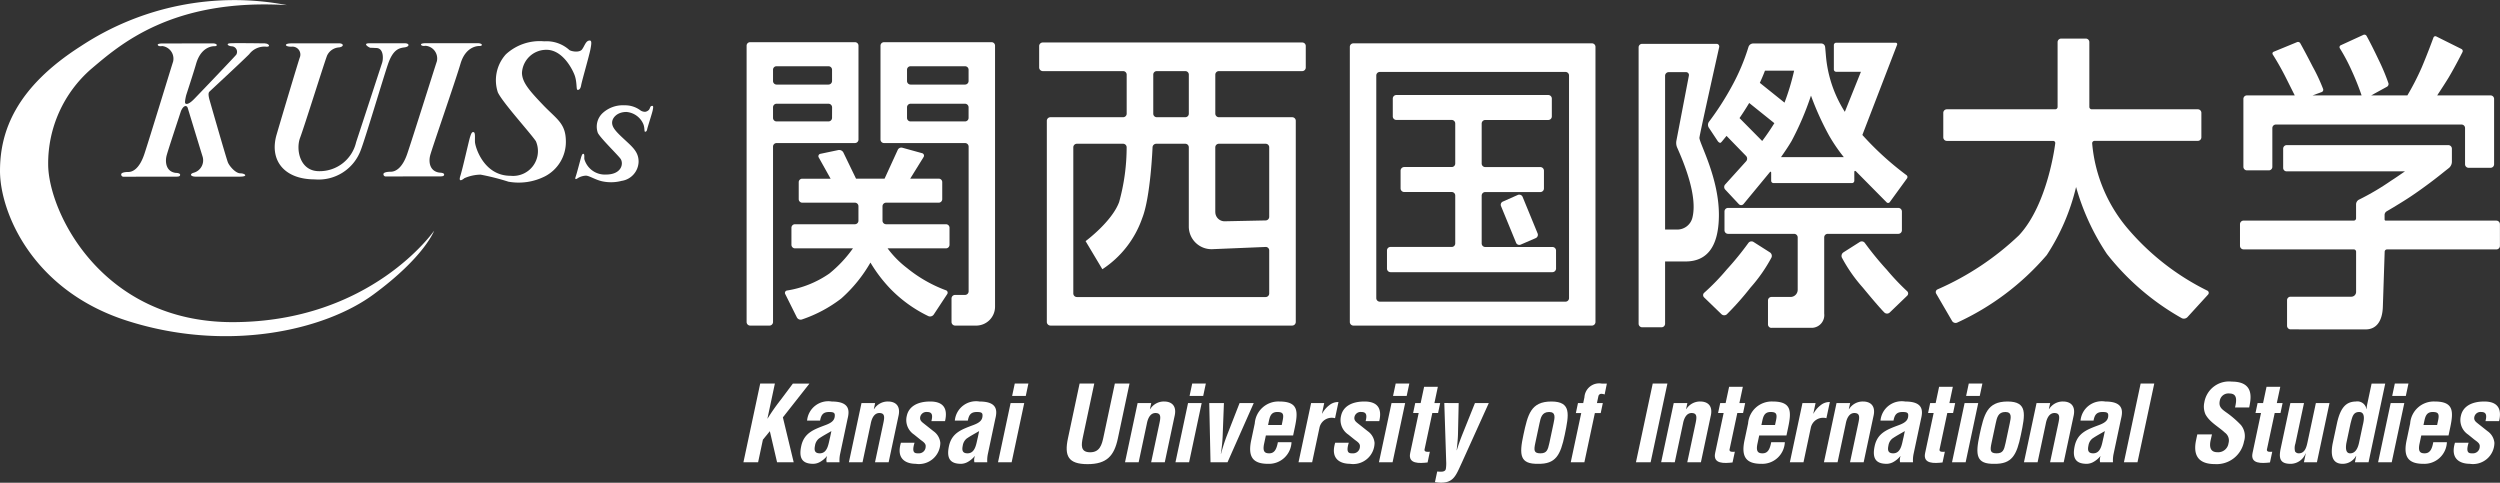 <svg xmlns="http://www.w3.org/2000/svg" width="238.475" height="46.045" viewBox="0 0 238.475 46.045">
  <rect x="0" y="0" width="238.475" height="46.045" fill="#333333" stroke="none"/>
  <g id="グループ_948" data-name="グループ 948" transform="translate(6776 -5521)">
    <path id="パス_215" data-name="パス 215" d="M204.028,24.51a20.434,20.434,0,0,0,2.8-6.5,22.444,22.444,0,0,0,2.941,6.389,24.084,24.084,0,0,0,7.151,6.131.474.474,0,0,0,.527-.1l1.963-2.148a.24.24,0,0,0-.094-.4,23.778,23.778,0,0,1-7.418-5.736,14.456,14.456,0,0,1-3.536-8.307.233.233,0,0,1,.226-.229h9.855a.337.337,0,0,0,.337-.338V10.935a.335.335,0,0,0-.337-.335H208.319a.23.23,0,0,1-.226-.227V4.195a.334.334,0,0,0-.341-.34h-2.343a.339.339,0,0,0-.344.34v6.178a.227.227,0,0,1-.22.227h-10.34a.339.339,0,0,0-.344.335v2.342a.341.341,0,0,0,.344.338h10.136a.2.2,0,0,1,.2.229s-.677,5.787-3.458,8.773a26.793,26.793,0,0,1-7.753,5.153.287.287,0,0,0-.144.419L195,30.79a.388.388,0,0,0,.479.161,24.947,24.947,0,0,0,8.548-6.441" transform="translate(-6784.791 5520.826)" fill="#fff"/>
    <path id="パス_216" data-name="パス 216" d="M128.936,6.977a.341.341,0,0,0,.34-.338V4.583a.334.334,0,0,0-.34-.337H104.186a.344.344,0,0,0-.342.337V6.639a.352.352,0,0,0,.342.338h7.671a.335.335,0,0,1,.336.331v3.726a.341.341,0,0,1-.336.341h-6.938a.343.343,0,0,0-.343.334v19.2a.347.347,0,0,0,.343.34h23.065a.344.344,0,0,0,.339-.34v-19.2a.34.34,0,0,0-.339-.334h-6.991a.345.345,0,0,1-.346-.341V7.308a.34.34,0,0,1,.346-.331ZM111.479,19.451c-.687,1.885-3.206,3.743-3.206,3.743l1.6,2.681a9.558,9.558,0,0,0,3.8-4.868c.8-1.992.988-6.769.988-6.769a.354.354,0,0,1,.35-.332h2.771a.335.335,0,0,1,.337.332v7.55a2.163,2.163,0,0,0,2.254,2.173l5.082-.211a.329.329,0,0,1,.334.327v4.107a.34.34,0,0,1-.334.343h-18.01a.342.342,0,0,1-.343-.343V14.238a.34.34,0,0,1,.343-.332h4.409a.338.338,0,0,1,.336.332,19.5,19.5,0,0,1-.713,5.213m9.168.97V14.238a.343.343,0,0,1,.346-.332h4.464a.337.337,0,0,1,.334.332v6.634a.346.346,0,0,1-.334.348l-3.9.081a.884.884,0,0,1-.908-.881m-2.526-9.387a.337.337,0,0,1-.337.341h-2.725a.334.334,0,0,1-.33-.341V7.308a.328.328,0,0,1,.33-.331h2.725a.331.331,0,0,1,.337.331Z" transform="translate(-6780.719 5520.807)" fill="#fff"/>
    <path id="パス_217" data-name="パス 217" d="M93.633,21.581a.338.338,0,0,1,.332.338v1.616a.343.343,0,0,1-.332.347H88.058a9.339,9.339,0,0,0,1.85,1.875A13.07,13.07,0,0,0,93.6,27.873a.243.243,0,0,1,.137.384L92.463,30.19a.427.427,0,0,1-.5.164,12.783,12.783,0,0,1-3.692-2.67,13.905,13.905,0,0,1-1.85-2.447,13.6,13.6,0,0,1-2.792,3.434,12.869,12.869,0,0,1-3.763,2,.406.406,0,0,1-.468-.214l-1.1-2.207a.232.232,0,0,1,.187-.35,9.751,9.751,0,0,0,4.018-1.618,12.01,12.01,0,0,0,2.25-2.4h-5.53a.341.341,0,0,1-.338-.347V21.919a.336.336,0,0,1,.338-.338h5.72a.338.338,0,0,0,.334-.337v-1.37a.337.337,0,0,0-.334-.349H79.922a.34.34,0,0,1-.342-.335V17.566a.333.333,0,0,1,.342-.328h2.7L81.5,15.228a.233.233,0,0,1,.163-.367l1.7-.357a.452.452,0,0,1,.475.232l1.21,2.5h2.72L89.021,14.5a.376.376,0,0,1,.448-.217l1.867.517a.244.244,0,0,1,.149.382l-1.271,2.051h2.722a.331.331,0,0,1,.334.328V19.19a.338.338,0,0,1-.334.335H87.909a.342.342,0,0,0-.337.349v1.37a.342.342,0,0,0,.337.337Zm-16.17-7.743a.338.338,0,0,0-.334.337V30.909a.341.341,0,0,1-.341.34H74.945a.34.34,0,0,1-.336-.34V4.549a.329.329,0,0,1,.336-.333h10a.329.329,0,0,1,.336.333V13.5a.336.336,0,0,1-.336.336Zm5.3-3.411a.346.346,0,0,0-.343-.341H77.463a.34.34,0,0,0-.334.341v1.009a.337.337,0,0,0,.334.338h4.953a.342.342,0,0,0,.343-.338Zm-5.3-3.917a.331.331,0,0,0-.334.334V7.921a.339.339,0,0,0,.334.337h4.953a.344.344,0,0,0,.343-.337V6.845a.336.336,0,0,0-.343-.334ZM98.307,29.458a1.8,1.8,0,0,1-1.8,1.791H94.5a.347.347,0,0,1-.344-.34V28.658a.341.341,0,0,1,.344-.334h.943a.343.343,0,0,0,.344-.333V14.175a.34.34,0,0,0-.344-.337H87.718a.339.339,0,0,1-.337-.336V4.549a.332.332,0,0,1,.337-.333H97.971a.329.329,0,0,1,.336.333ZM95.439,11.774a.339.339,0,0,0,.344-.338V10.427a.343.343,0,0,0-.344-.341h-5.19a.342.342,0,0,0-.338.341v1.009a.338.338,0,0,0,.338.338Zm.344-4.929a.334.334,0,0,0-.344-.334h-5.19a.332.332,0,0,0-.338.334V7.921a.34.34,0,0,0,.338.337h5.19a.341.341,0,0,0,.344-.337Z" transform="translate(-6779.39 5520.809)" fill="#fff"/>
    <path id="パス_218" data-name="パス 218" d="M135.222,4.331a.334.334,0,0,0-.332.331V30.913a.344.344,0,0,0,.332.341H157.99a.342.342,0,0,0,.332-.341V4.662a.333.333,0,0,0-.332-.331ZM155.8,28.637a.336.336,0,0,1-.332.335H137.75a.338.338,0,0,1-.336-.335V7.392a.337.337,0,0,1,.336-.333h17.717a.335.335,0,0,1,.332.333Zm-1.238-2.825a.35.35,0,0,1-.342.346H138.775a.341.341,0,0,1-.341-.346V24.085a.333.333,0,0,1,.341-.332h5.835a.336.336,0,0,0,.335-.335V18.85a.335.335,0,0,0-.335-.338h-4.539a.347.347,0,0,1-.339-.346V16.472a.351.351,0,0,1,.339-.343h4.539a.334.334,0,0,0,.335-.335V11.977a.341.341,0,0,0-.335-.34h-5.282a.338.338,0,0,1-.34-.341V9.6a.339.339,0,0,1,.34-.34h14.493a.341.341,0,0,1,.338.34v1.7a.34.34,0,0,1-.338.341h-6.014a.346.346,0,0,0-.34.34v3.817a.338.338,0,0,0,.34.335h5.267a.348.348,0,0,1,.333.343v1.694a.344.344,0,0,1-.333.346h-5.267a.34.34,0,0,0-.34.338v4.568a.341.341,0,0,0,.34.335h6.411a.342.342,0,0,1,.342.332Zm-5.246-5.946a.328.328,0,0,1,.178-.444l1.423-.632a.351.351,0,0,1,.454.184l1.43,3.484a.347.347,0,0,1-.175.451l-1.436.62a.331.331,0,0,1-.441-.176Z" transform="translate(-6782.13 5520.804)" fill="#fff"/>
    <path id="パス_219" data-name="パス 219" d="M176.268,24.264a.4.4,0,0,1,.158.488,14.823,14.823,0,0,1-2,2.869,27.964,27.964,0,0,1-2.266,2.558.383.383,0,0,1-.5-.008L170,28.567a.3.3,0,0,1,.007-.45,21.484,21.484,0,0,0,2.159-2.228,28.335,28.335,0,0,0,2.057-2.526.368.368,0,0,1,.483-.092Zm11.121,1.626a30.378,30.378,0,0,1-2.064-2.526.359.359,0,0,0-.477-.092l-1.56.992a.41.41,0,0,0-.157.488,14.567,14.567,0,0,0,2,2.869c1.66,2.012,2.071,2.394,2.071,2.394a.373.373,0,0,0,.5-.011l1.661-1.6a.292.292,0,0,0-.019-.448,22.685,22.685,0,0,1-1.954-2.069m-10.962,5.576h3.9a1.211,1.211,0,0,0,1.124-1.353V22.834a.335.335,0,0,1,.332-.335h6.74a.343.343,0,0,0,.34-.34V20.371a.344.344,0,0,0-.34-.345H172.272a.341.341,0,0,0-.332.345v1.788a.34.34,0,0,0,.332.34h6.309a.344.344,0,0,1,.342.335v5a.685.685,0,0,1-.681.686h-1.816a.332.332,0,0,0-.337.338v2.274a.333.333,0,0,0,.337.338m-10.152-.4a.342.342,0,0,1-.332.343h-1.85a.344.344,0,0,1-.344-.343V4.708a.332.332,0,0,1,.344-.332h7.076a.254.254,0,0,1,.263.324s-1.865,8.327-1.883,8.638c0,.536,1.9,3.871,1.859,7.47-.039,3.018-1.2,4.326-3.188,4.326h-1.945Zm0-8.98h1.149a1.486,1.486,0,0,0,1.452-1.115c.536-2.084-.846-5.342-1.437-6.676a1.14,1.14,0,0,1-.082-.7l1.187-6.189a.274.274,0,0,0-.277-.335h-1.651a.346.346,0,0,0-.341.346Zm5.736-4.306,2-2.213a.375.375,0,0,0-.011-.5l-1.864-1.916c-.4.492-.455.557-.528.63s-.212.013-.316-.138l-.854-1.288a.5.5,0,0,1,.023-.549,27.122,27.122,0,0,0,2.216-3.453,19.726,19.726,0,0,0,1.552-3.685.477.477,0,0,1,.427-.331h6.522a.369.369,0,0,1,.362.337s.009.021.081.883a11.81,11.81,0,0,0,1.8,5.3l1.534-3.819h-2.351a.226.226,0,0,1-.23-.226V4.491a.223.223,0,0,1,.23-.222h5.651a.142.142,0,0,1,.145.207l-3.307,8.591A28.777,28.777,0,0,0,189.3,16.9a.222.222,0,0,1,.047.314l-1.637,2.253a.2.2,0,0,1-.3.031l-2.919-2.951c-.093-.09-.167-.06-.167.066v.814a.226.226,0,0,1-.227.231h-7.477a.225.225,0,0,1-.227-.231v-.742c0-.129-.067-.151-.144-.047l-2.492,3.017a.3.3,0,0,1-.449.01l-1.309-1.4a.359.359,0,0,1,.017-.487m3.52-4.136c.409-.542.8-1.116,1.161-1.7l-2.4-1.926c-.31.518-.627,1.008-.924,1.44Zm4.654-4.328a27.616,27.616,0,0,1-1.845,4.32c-.284.486-.635,1.005-1.012,1.545h5.988a15.872,15.872,0,0,1-1.417-2.077,27.124,27.124,0,0,1-1.714-3.789M175.8,6.937c-.139.37-.306.759-.488,1.159l2.354,1.888a22.463,22.463,0,0,0,.915-3.047Z" transform="translate(-6783.441 5520.807)" fill="#fff"/>
    <path id="パス_220" data-name="パス 220" d="M228.674,31.575a.342.342,0,0,1-.34-.344v-2.44a.333.333,0,0,1,.34-.331h5.8a.457.457,0,0,0,.446-.461V24.17a.224.224,0,0,0-.222-.224H224.187a.34.34,0,0,1-.342-.337V21.545a.341.341,0,0,1,.342-.345h10.508a.218.218,0,0,0,.222-.212V19.638a.52.52,0,0,1,.321-.458,24.085,24.085,0,0,0,3.006-1.777c.452-.286.9-.6,1.335-.9H228.3a.33.33,0,0,1-.337-.322V14.345A.342.342,0,0,1,228.3,14h15.427a.343.343,0,0,1,.331.348v1.262a.8.8,0,0,1-.259.552l-.436.343c-.791.645-1.9,1.493-3.125,2.323-.906.616-2.4,1.486-2.4,1.486a.41.41,0,0,0-.2.33v.444a.115.115,0,0,0,.114.115H248.3a.342.342,0,0,1,.34.345v2.064a.341.341,0,0,1-.34.337H237.866a.226.226,0,0,0-.22.224l-.174,5.255c-.045,1.391-.641,2.15-1.631,2.15Zm.394-22.317H224.5a.334.334,0,0,0-.331.33v6.48a.34.34,0,0,0,.331.34h2.1a.336.336,0,0,0,.331-.34v-3.7a.336.336,0,0,1,.341-.331h17.7a.334.334,0,0,1,.341.331v3.454a.338.338,0,0,0,.334.341h2.107a.335.335,0,0,0,.33-.341V9.588a.335.335,0,0,0-.33-.33h-5.1c.37-.561.792-1.207,1.1-1.715.669-1.127,1.313-2.415,1.313-2.415a.219.219,0,0,0-.1-.3L242.581,3.64a.191.191,0,0,0-.281.1s-.541,1.486-1.113,2.834a24.594,24.594,0,0,1-1.375,2.682h-3.45l1.516-.832a.3.3,0,0,0,.13-.318,19.783,19.783,0,0,0-.946-2.258c-.694-1.47-1.14-2.26-1.14-2.26a.236.236,0,0,0-.317-.1l-2.16.991a.2.2,0,0,0-.073.287,17.887,17.887,0,0,1,1.139,2.151,24.919,24.919,0,0,1,.933,2.339h-4.674l.867-.316a.232.232,0,0,0,.138-.294,17.031,17.031,0,0,0-1-2.14C230.03,5.05,229.6,4.292,229.6,4.292a.249.249,0,0,0-.318-.114l-2.22.914a.176.176,0,0,0-.085.273,26.04,26.04,0,0,1,1.293,2.3c.362.719.624,1.251.8,1.594" transform="translate(-6786.172 5520.843)" fill="#fff"/>
    <path id="パス_221" data-name="パス 221" d="M74.292,45.835l1.6-7.506h1.4l-.709,3.333H76.6a19.277,19.277,0,0,1,1.263-1.8l1.145-1.532H80.59l-2.535,3.223,1.031,4.283H77.5l-.689-2.963-.662.811-.457,2.152Z" transform="translate(-6779.376 5519.259)" fill="#fff"/>
    <path id="パス_222" data-name="パス 222" d="M82.489,45.916a1.017,1.017,0,0,1,.042-.579h-.018a2.353,2.353,0,0,1-.636.539,1.378,1.378,0,0,1-.661.191c-1.052,0-1.4-.531-1.152-1.692.276-1.29,1.252-1.6,2.361-2.021.6-.23.852-.48.842-.94-.007-.251-.2-.29-.551-.29-.589,0-.757.31-.853.821H80.622a2.032,2.032,0,0,1,2.358-1.821c1.773,0,1.686.93,1.5,1.67l-.706,3.333a2.962,2.962,0,0,0-.058.789Zm.452-2.972c-.368.22-.8.441-1.2.72a1.078,1.078,0,0,0-.365.682c-.092.43-.024.72.457.72.769,0,.836-.971.98-1.511Z" transform="translate(-6779.635 5519.177)" fill="#fff"/>
    <path id="パス_223" data-name="パス 223" d="M87.209,40.853h.02a1.54,1.54,0,0,1,1.325-.731c.742,0,1.25.431.995,1.44l-.926,4.354h-1.3l.8-3.763c.117-.551.134-.911-.352-.932s-.752.442-.861,1.041l-.777,3.653h-1.3l1.2-5.644h1.3Z" transform="translate(-6779.855 5519.177)" fill="#fff"/>
    <path id="パス_224" data-name="パス 224" d="M91.323,44.056c-.322,1.04.084,1.01.387,1.01a.638.638,0,0,0,.673-.631c.049-.321-.284-.5-.5-.67l-.607-.49a1.658,1.658,0,0,1-.692-1.782c.184-.87.983-1.37,2.234-1.37s1.7.659,1.413,1.871h-1.3c.163-.63.036-.871-.416-.871a.6.6,0,0,0-.647.46c-.071.33.137.479.352.65l.908.72a1.539,1.539,0,0,1,.655,1.112,2.041,2.041,0,0,1-2.358,2c-.692,0-1.919-.289-1.4-2.01Z" transform="translate(-6780.085 5519.177)" fill="#fff"/>
    <path id="パス_225" data-name="パス 225" d="M97.253,45.916a1.012,1.012,0,0,1,.047-.579h-.023a2.311,2.311,0,0,1-.636.539,1.366,1.366,0,0,1-.661.191c-1.051,0-1.4-.531-1.152-1.692.275-1.29,1.25-1.6,2.363-2.021.6-.23.851-.48.838-.94-.007-.251-.2-.29-.548-.29-.589,0-.754.31-.853.821H95.387a2.032,2.032,0,0,1,2.357-1.821c1.772,0,1.685.93,1.5,1.67l-.705,3.333a2.962,2.962,0,0,0-.058.789Zm.453-2.972c-.368.22-.8.441-1.2.72a1.087,1.087,0,0,0-.365.682c-.091.43-.025.72.457.72.769,0,.837-.971.981-1.511Z" transform="translate(-6780.306 5519.177)" fill="#fff"/>
    <path id="パス_226" data-name="パス 226" d="M99.733,45.835l1.2-5.645h1.3l-1.2,5.645Zm1.346-6.326.251-1.18h1.3l-.25,1.18Z" transform="translate(-6780.532 5519.259)" fill="#fff"/>
    <path id="パス_227" data-name="パス 227" d="M111.189,38.329h1.4l-1.112,5.235c-.35,1.661-1.061,2.451-2.891,2.451-1.854,0-2.224-.79-1.872-2.451l1.113-5.235h1.4l-1.087,5.114c-.152.721-.256,1.441.695,1.441.914,0,1.115-.721,1.267-1.441Z" transform="translate(-6780.844 5519.259)" fill="#fff"/>
    <path id="パス_228" data-name="パス 228" d="M114.8,40.853h.022a1.537,1.537,0,0,1,1.325-.731c.743,0,1.25.431.995,1.44l-.924,4.354h-1.3l.8-3.763c.116-.551.132-.911-.355-.932s-.753.442-.861,1.041l-.776,3.653h-1.3l1.2-5.644h1.3Z" transform="translate(-6781.109 5519.177)" fill="#fff"/>
    <path id="パス_229" data-name="パス 229" d="M117.466,45.835l1.2-5.645h1.3l-1.2,5.645Zm1.345-6.326.251-1.18h1.3l-.251,1.18Z" transform="translate(-6781.338 5519.259)" fill="#fff"/>
    <path id="パス_230" data-name="パス 230" d="M120.842,40.279h1.4l-.121,3.163a14.392,14.392,0,0,1-.174,1.671h.019a17.3,17.3,0,0,1,.535-1.671l1.234-3.163h1.351l-2.5,5.644h-1.623Z" transform="translate(-6781.492 5519.17)" fill="#fff"/>
    <path id="パス_231" data-name="パス 231" d="M125.369,42.214a2.257,2.257,0,0,1,2.347-2.091c1.812,0,1.8.94,1.473,2.481l-.161.761h-2.6l-.175.82c-.147.742.1.881.494.881.481,0,.695-.349.827-1.061h1.3a2.153,2.153,0,0,1-2.239,2.062c-1.5,0-1.959-.712-1.579-2.371Zm2.573.151.1-.493c.112-.569,0-.749-.52-.749-.651,0-.728.5-.835,1.01l-.049.232Z" transform="translate(-6781.677 5519.177)" fill="#fff"/>
    <path id="パス_232" data-name="パス 232" d="M132,41.275h.019a2.475,2.475,0,0,1,.683-.8,1.313,1.313,0,0,1,.872-.3l-.327,1.543a1.193,1.193,0,0,0-1.491.938l-.693,3.263h-1.3l1.2-5.643h1.25Z" transform="translate(-6781.897 5519.175)" fill="#fff"/>
    <path id="パス_233" data-name="パス 233" d="M134.718,44.056c-.322,1.04.085,1.01.385,1.01a.642.642,0,0,0,.676-.631c.047-.321-.283-.5-.5-.67l-.608-.49a1.657,1.657,0,0,1-.69-1.782c.184-.87.981-1.37,2.231-1.37s1.7.659,1.414,1.871h-1.3c.165-.63.036-.871-.413-.871a.6.6,0,0,0-.65.46c-.07.33.138.479.352.65l.909.72a1.525,1.525,0,0,1,.653,1.112,2.039,2.039,0,0,1-2.356,2c-.688,0-1.919-.289-1.4-2.01Z" transform="translate(-6782.058 5519.177)" fill="#fff"/>
    <path id="パス_234" data-name="パス 234" d="M137.8,45.835l1.2-5.645h1.3l-1.2,5.645Zm1.345-6.326.252-1.18h1.3l-.252,1.18Z" transform="translate(-6782.262 5519.259)" fill="#fff"/>
    <path id="パス_235" data-name="パス 235" d="M142.58,45.87c-.788.09-1.883.159-1.661-.893l.811-3.823H141.2l.2-.95h.518l.33-1.551h1.31l-.327,1.551h.549l-.2.95h-.55l-.746,3.5c-.02.241.348.211.511.191Z" transform="translate(-6782.402 5519.244)" fill="#fff"/>
    <path id="パス_236" data-name="パス 236" d="M145.661,40.279l-.067,2.993c-.015.5-.071,1-.126,1.5h.017c.145-.491.32-.98.511-1.461l1.217-3.033h1.32L145.946,46c-.6,1.281-.8,2.082-2.549,1.822l.215-1.012c.21,0,.747.111.824-.249a3.393,3.393,0,0,0,.032-.723l-.179-5.564Z" transform="translate(-6782.517 5519.17)" fill="#fff"/>
    <path id="パス_237" data-name="パス 237" d="M152.229,43.295c.418-1.931.7-3.172,2.664-3.172,1.93,0,1.676,1.241,1.277,3.172-.408,1.961-.865,2.8-2.541,2.772-1.719.03-1.83-.811-1.4-2.772m1.133.78c-.148.691-.152.991.481.991.6,0,.713-.3.861-.991l.4-1.881c.114-.53.228-1.071-.422-1.071-.693,0-.807.541-.919,1.071Z" transform="translate(-6782.908 5519.177)" fill="#fff"/>
    <path id="パス_238" data-name="パス 238" d="M157.456,41.141l.2-.95h.5l.117-.56a1.407,1.407,0,0,1,1.649-1.3h.49L160.2,39.37a1,1,0,0,0-.279-.06.283.283,0,0,0-.316.22l-.141.662h.561l-.2.95h-.558l-1,4.694h-1.3l1-4.694Z" transform="translate(-6783.133 5519.259)" fill="#fff"/>
    <path id="パス_239" data-name="パス 239" d="M163.483,45.835l1.6-7.506h1.4l-1.6,7.506Z" transform="translate(-6783.429 5519.259)" fill="#fff"/>
    <path id="パス_240" data-name="パス 240" d="M168.377,40.853h.019a1.543,1.543,0,0,1,1.328-.731c.74,0,1.25.431.992,1.44l-.923,4.354h-1.3l.8-3.763c.115-.551.13-.911-.355-.932s-.753.442-.86,1.041l-.778,3.653H166l1.2-5.644h1.3Z" transform="translate(-6783.543 5519.177)" fill="#fff"/>
    <path id="パス_241" data-name="パス 241" d="M173.055,45.87c-.788.09-1.883.159-1.661-.893l.812-3.823h-.531l.205-.95h.516l.332-1.551h1.31l-.329,1.551h.551l-.2.95h-.55l-.745,3.5c-.021.241.347.211.51.191Z" transform="translate(-6783.788 5519.244)" fill="#fff"/>
    <path id="パス_242" data-name="パス 242" d="M174.667,42.214a2.259,2.259,0,0,1,2.347-2.091c1.812,0,1.8.94,1.474,2.481l-.161.761h-2.6l-.174.82c-.149.742.1.881.493.881.479,0,.695-.349.826-1.061h1.3a2.156,2.156,0,0,1-2.243,2.062c-1.5,0-1.959-.712-1.576-2.371Zm2.57.151.105-.493c.112-.569,0-.749-.519-.749-.651,0-.726.5-.837,1.01l-.049.232Z" transform="translate(-6783.917 5519.177)" fill="#fff"/>
    <path id="パス_243" data-name="パス 243" d="M181.1,41.275h.02a2.463,2.463,0,0,1,.683-.8,1.317,1.317,0,0,1,.874-.3l-.329,1.543a1.2,1.2,0,0,0-1.493.938l-.691,3.263h-1.3l1.2-5.643h1.25Z" transform="translate(-6784.128 5519.175)" fill="#fff"/>
    <path id="パス_244" data-name="パス 244" d="M184.641,40.853h.02a1.543,1.543,0,0,1,1.328-.731c.74,0,1.25.431.995,1.44l-.926,4.354h-1.3l.8-3.763c.118-.551.132-.911-.353-.932s-.754.442-.86,1.041l-.776,3.653h-1.3l1.2-5.644h1.3Z" transform="translate(-6784.283 5519.177)" fill="#fff"/>
    <path id="パス_245" data-name="パス 245" d="M189.759,45.916a1.018,1.018,0,0,1,.044-.579h-.022a2.315,2.315,0,0,1-.633.539,1.376,1.376,0,0,1-.662.191c-1.052,0-1.4-.531-1.152-1.692.275-1.29,1.251-1.6,2.363-2.021.6-.23.851-.48.838-.94-.006-.251-.2-.29-.548-.29-.59,0-.757.31-.856.821H187.89a2.034,2.034,0,0,1,2.359-1.821c1.773,0,1.685.93,1.505,1.67l-.708,3.333a2.957,2.957,0,0,0-.055.789Zm.452-2.972c-.367.22-.8.441-1.2.72a1.072,1.072,0,0,0-.367.682c-.092.43-.023.72.459.72.768,0,.835-.971.981-1.511Z" transform="translate(-6784.51 5519.177)" fill="#fff"/>
    <path id="パス_246" data-name="パス 246" d="M194.04,45.87c-.788.09-1.885.159-1.663-.893l.814-3.823h-.531l.2-.95h.523l.328-1.551h1.311l-.328,1.551h.551l-.2.95h-.553l-.743,3.5c-.021.241.346.211.511.191Z" transform="translate(-6784.741 5519.244)" fill="#fff"/>
    <path id="パス_247" data-name="パス 247" d="M195.068,45.835l1.2-5.645h1.3l-1.2,5.645Zm1.345-6.326.252-1.18h1.3l-.252,1.18Z" transform="translate(-6784.865 5519.259)" fill="#fff"/>
    <path id="パス_248" data-name="パス 248" d="M197.812,43.295c.423-1.931.705-3.172,2.668-3.172,1.931,0,1.677,1.241,1.274,3.172-.4,1.961-.863,2.8-2.539,2.772-1.715.03-1.828-.811-1.4-2.772m1.138.78c-.147.691-.151.991.478.991.6,0,.714-.3.861-.991l.4-1.881c.114-.53.228-1.071-.423-1.071-.69,0-.8.541-.916,1.071Z" transform="translate(-6784.98 5519.177)" fill="#fff"/>
    <path id="パス_249" data-name="パス 249" d="M204.631,40.853h.017a1.546,1.546,0,0,1,1.329-.731c.741,0,1.25.431,1,1.44l-.928,4.354h-1.3l.8-3.763c.115-.551.133-.911-.353-.932s-.755.442-.863,1.041l-.776,3.653h-1.3l1.2-5.644h1.3Z" transform="translate(-6785.191 5519.177)" fill="#fff"/>
    <path id="パス_250" data-name="パス 250" d="M209.748,45.916a.977.977,0,0,1,.042-.579h-.018a2.345,2.345,0,0,1-.638.539,1.371,1.371,0,0,1-.659.191c-1.051,0-1.4-.531-1.154-1.692.276-1.29,1.251-1.6,2.362-2.021.6-.23.855-.48.84-.94-.009-.251-.2-.29-.548-.29-.592,0-.756.31-.854.821H207.88a2.033,2.033,0,0,1,2.358-1.821c1.772,0,1.685.93,1.5,1.67l-.707,3.333a3,3,0,0,0-.057.789Zm.451-2.972c-.366.22-.8.441-1.2.72a1.072,1.072,0,0,0-.367.682c-.092.43-.023.72.457.72.771,0,.838-.971.982-1.511Z" transform="translate(-6785.418 5519.177)" fill="#fff"/>
    <path id="パス_251" data-name="パス 251" d="M212.248,45.835l1.593-7.506h1.3l-1.6,7.506Z" transform="translate(-6785.646 5519.259)" fill="#fff"/>
    <path id="パス_252" data-name="パス 252" d="M223.17,40.6c.154-.672.232-1.333-.537-1.333a.83.83,0,0,0-.92.7c-.12.57.193.791.573,1.07a9.332,9.332,0,0,1,1.44,1.232,1.667,1.667,0,0,1,.3,1.57,2.654,2.654,0,0,1-2.773,2.162c-1.681,0-2.083-.942-1.8-2.282l.116-.55h1.4l-.1.439c-.185.731-.076,1.261.615,1.261A.994.994,0,0,0,222.549,44,.918.918,0,0,0,222.2,43c-.611-.571-1.433-.981-1.845-1.731a1.84,1.84,0,0,1-.115-1.152,2.383,2.383,0,0,1,2.624-1.982c2.227,0,1.8,1.723,1.656,2.464Z" transform="translate(-6785.969 5519.268)" fill="#fff"/>
    <path id="パス_253" data-name="パス 253" d="M226.76,45.87c-.791.09-1.887.159-1.663-.893l.809-3.823h-.526l.2-.95h.523l.329-1.551h1.312l-.331,1.551h.551l-.2.95h-.553l-.746,3.5c-.02.241.348.211.513.191Z" transform="translate(-6786.228 5519.244)" fill="#fff"/>
    <path id="パス_254" data-name="パス 254" d="M230.3,45.083h-.018a1.547,1.547,0,0,1-1.421.992c-1.031,0-1.148-.531-.951-1.473l.921-4.323h1.3l-.82,3.864a1.325,1.325,0,0,0-.031.75.405.405,0,0,0,.363.179c.61,0,.747-.69.839-1.13l.782-3.664h1.3l-1.2,5.645h-1.24Z" transform="translate(-6786.353 5519.17)" fill="#fff"/>
    <path id="パス_255" data-name="パス 255" d="M235.35,45.235h-.02a1.45,1.45,0,0,1-1.279.75c-1.1,0-1.121-1-.958-1.9l.437-2.044c.356-1.548.938-1.982,1.786-2a.873.873,0,0,1,1.006.721h.019a2.9,2.9,0,0,1,.066-.5l.409-1.932h1.3l-1.592,7.506h-1.3Zm.626-2.943c.113-.451.265-1.25-.345-1.25s-.664.53-.823,1.091l-.4,1.88c-.088.541-.036.972.364.972.422,0,.7-.35.844-1Z" transform="translate(-6786.589 5519.259)" fill="#fff"/>
    <path id="パス_256" data-name="パス 256" d="M237.646,45.835l1.2-5.645h1.3l-1.2,5.645Zm1.344-6.326.251-1.18h1.3l-.251,1.18Z" transform="translate(-6786.799 5519.259)" fill="#fff"/>
    <path id="パス_257" data-name="パス 257" d="M240.829,42.214a2.258,2.258,0,0,1,2.346-2.091c1.812,0,1.8.94,1.475,2.481l-.161.761h-2.6l-.174.82c-.145.742.1.881.493.881.481,0,.7-.349.825-1.061h1.3a2.152,2.152,0,0,1-2.239,2.062c-1.5,0-1.961-.712-1.576-2.371Zm2.571.151.106-.493c.111-.569,0-.749-.523-.749-.647,0-.726.5-.834,1.01l-.049.232Z" transform="translate(-6786.924 5519.177)" fill="#fff"/>
    <path id="パス_258" data-name="パス 258" d="M246.622,44.056c-.319,1.04.086,1.01.386,1.01a.64.64,0,0,0,.675-.631c.049-.321-.284-.5-.5-.67l-.605-.49a1.656,1.656,0,0,1-.691-1.782c.182-.87.981-1.37,2.231-1.37s1.7.659,1.415,1.871h-1.3c.162-.63.033-.871-.413-.871a.6.6,0,0,0-.647.46c-.073.33.134.479.349.65l.908.72a1.527,1.527,0,0,1,.655,1.112,2.04,2.04,0,0,1-2.357,2c-.691,0-1.921-.289-1.406-2.01Z" transform="translate(-6787.143 5519.177)" fill="#fff"/>
    <path id="パス_259" data-name="パス 259" d="M61.946,17.722a3.991,3.991,0,0,1-1.88.053c-.647-.136-1.25-.541-1.558-.541a1.625,1.625,0,0,0-.757.223c-.1.071-.353.237-.227-.117s.478-1.748.545-1.931.107-.277.207-.254.067.248.074.484a2.03,2.03,0,0,0,2.063,1.489c1.527,0,1.713-1.086,1.379-1.523s-1.861-1.912-2.147-2.439a1.769,1.769,0,0,1,.452-1.9,2.853,2.853,0,0,1,2.087-.743,2.457,2.457,0,0,1,1.565.515.861.861,0,0,0,.4.106.614.614,0,0,0,.359-.183c.14-.165.095-.335.268-.377s.167.1.094.436-.485,1.583-.525,1.795-.147.242-.214.224-.013-.408-.16-.743a1.919,1.919,0,0,0-1.606-1.138c-.894,0-1.376.574-1.363,1.04s.4.867,1.183,1.592c.693.643,1.213,1.082,1.323,1.817a2.085,2.085,0,0,1,.021.3,1.9,1.9,0,0,1-1.588,1.821" transform="translate(-6778.613 5520.522)" fill="#fff"/>
    <path id="パス_260" data-name="パス 260" d="M27.375.488a26.593,26.593,0,0,0-19.641,3.9C1.539,8.338,0,12.5,0,16.3,0,20.2,3.042,27.675,12.083,30.583c9.586,3.084,18.9.928,23.551-2.5,4.861-3.575,5.778-6.076,5.778-6.076s-6.018,8.721-19.238,8.721c-12.533,0-17.579-10.6-17.579-15.054a11.939,11.939,0,0,1,4.1-9.092C11.4,4.3,16.383-.174,27.375.488" transform="translate(-6776 5521)" fill="#fff"/>
    <path id="パス_261" data-name="パス 261" d="M42.4,4.315l4.908,0c.465,0,.526.269.171.269,0,0-1.286-.087-1.809,1.685s-2.745,8.141-2.9,8.772-.03,1.5.9,1.621c0,0,.437,0,.437.18s-.209.179-.476.179l-5.071.006a.214.214,0,0,1-.243-.225c0-.146.3-.225.707-.226s1.079-.293,1.565-1.713,2.637-8.269,2.822-8.81A1.212,1.212,0,0,0,42.34,4.563s-.417.079-.441-.135c0,0-.011-.113.5-.114" transform="translate(-6777.741 5520.805)" fill="#fff"/>
    <path id="パス_262" data-name="パス 262" d="M25.822,4.331c-.36,0-3-.046-3.378,0-.349.046-.124.27.248.282a.529.529,0,0,1,.394.8c-.224.271-3.308,3.5-4.005,4.216s-.855.417-.855.417c-.089-.088.088-.779.089-.784.407-1.249.768-2.376.94-2.974.508-1.773,1.754-1.684,1.754-1.684.346,0,.286-.27-.164-.27l-4.764.006c-.5,0-.485.113-.485.113.023.214.429.135.429.135a1.212,1.212,0,0,1,1.038,1.485c-.179.54-2.267,7.391-2.74,8.81S13.2,16.6,12.8,16.6s-.687.08-.687.226a.211.211,0,0,0,.237.226l4.922-.006c.259,0,.462,0,.462-.181s-.425-.179-.425-.179c-.9-.119-1.022-.99-.872-1.622.079-.333.718-2.269,1.378-4.28h0c.279-.633.576-.518.644-.293s1.129,3.715,1.413,4.627a1.226,1.226,0,0,1-.854,1.556c-.428.135-.259.371.192.371l4.212,0c.855,0,.507-.316.056-.316s-1.033-.674-1.184-1.035-1.779-6.049-1.779-6.049c-.105-.436-.082-.608.015-.706s2.976-2.757,3.792-3.573a1.824,1.824,0,0,1,1.667-.713c.417,0,.191-.315-.17-.314" transform="translate(-6776.551 5520.805)" fill="#fff"/>
    <path id="パス_263" data-name="パス 263" d="M28.973,4.328l4.6,0c.492,0,.5.328.014.39a1.353,1.353,0,0,0-1.14.782c-.284.736-2.155,6.73-2.574,7.842s-.027,3.182,1.805,3.182a3.565,3.565,0,0,0,3.541-2.767c.568-1.713,2.342-7.157,2.477-7.564s.145-1.4-.542-1.417c0,0-.484-.023-.575-.023s-.822-.428-.091-.429l3.391,0c.428,0,.485.326-.056.394s-1.1.226-1.574,1.624-2.167,7.108-2.594,8.19a4.285,4.285,0,0,1-4.39,2.775c-2.906,0-4.349-1.82-3.63-4.276s2.02-6.782,2.2-7.322a.756.756,0,0,0-.788-1.058c-.7,0-.676-.315-.068-.315" transform="translate(-6777.248 5520.804)" fill="#fff"/>
    <path id="パス_264" data-name="パス 264" d="M58.25,4.062c.294-.08.283.19.158.832s-.818,3.019-.885,3.425-.248.461-.361.428-.024-.778-.271-1.418-1.174-2.4-2.683-2.395a2.32,2.32,0,0,0-2.33,2.209c.024.89.679,1.655,2,3.039s2.187,1.754,2.189,3.511a3.7,3.7,0,0,1-1.975,3.3,5.547,5.547,0,0,1-3.505.522,22.485,22.485,0,0,0-2.658-.674,3.985,3.985,0,0,0-1.544.341c-.169.136-.6.451-.383-.225s.808-3.334.919-3.684.18-.53.349-.485.113.473.124.924.814,3.243,3.393,3.239a2.367,2.367,0,0,0,2.418-3.3C52.64,12.818,50.061,10,49.58,9a3.689,3.689,0,0,1,.762-3.634A4.759,4.759,0,0,1,54,4.125a3.25,3.25,0,0,1,2.412.839c.258.146.968.246,1.2-.07s.338-.754.63-.832" transform="translate(-6778.088 5520.817)" fill="#fff"/>
  </g>
</svg>
